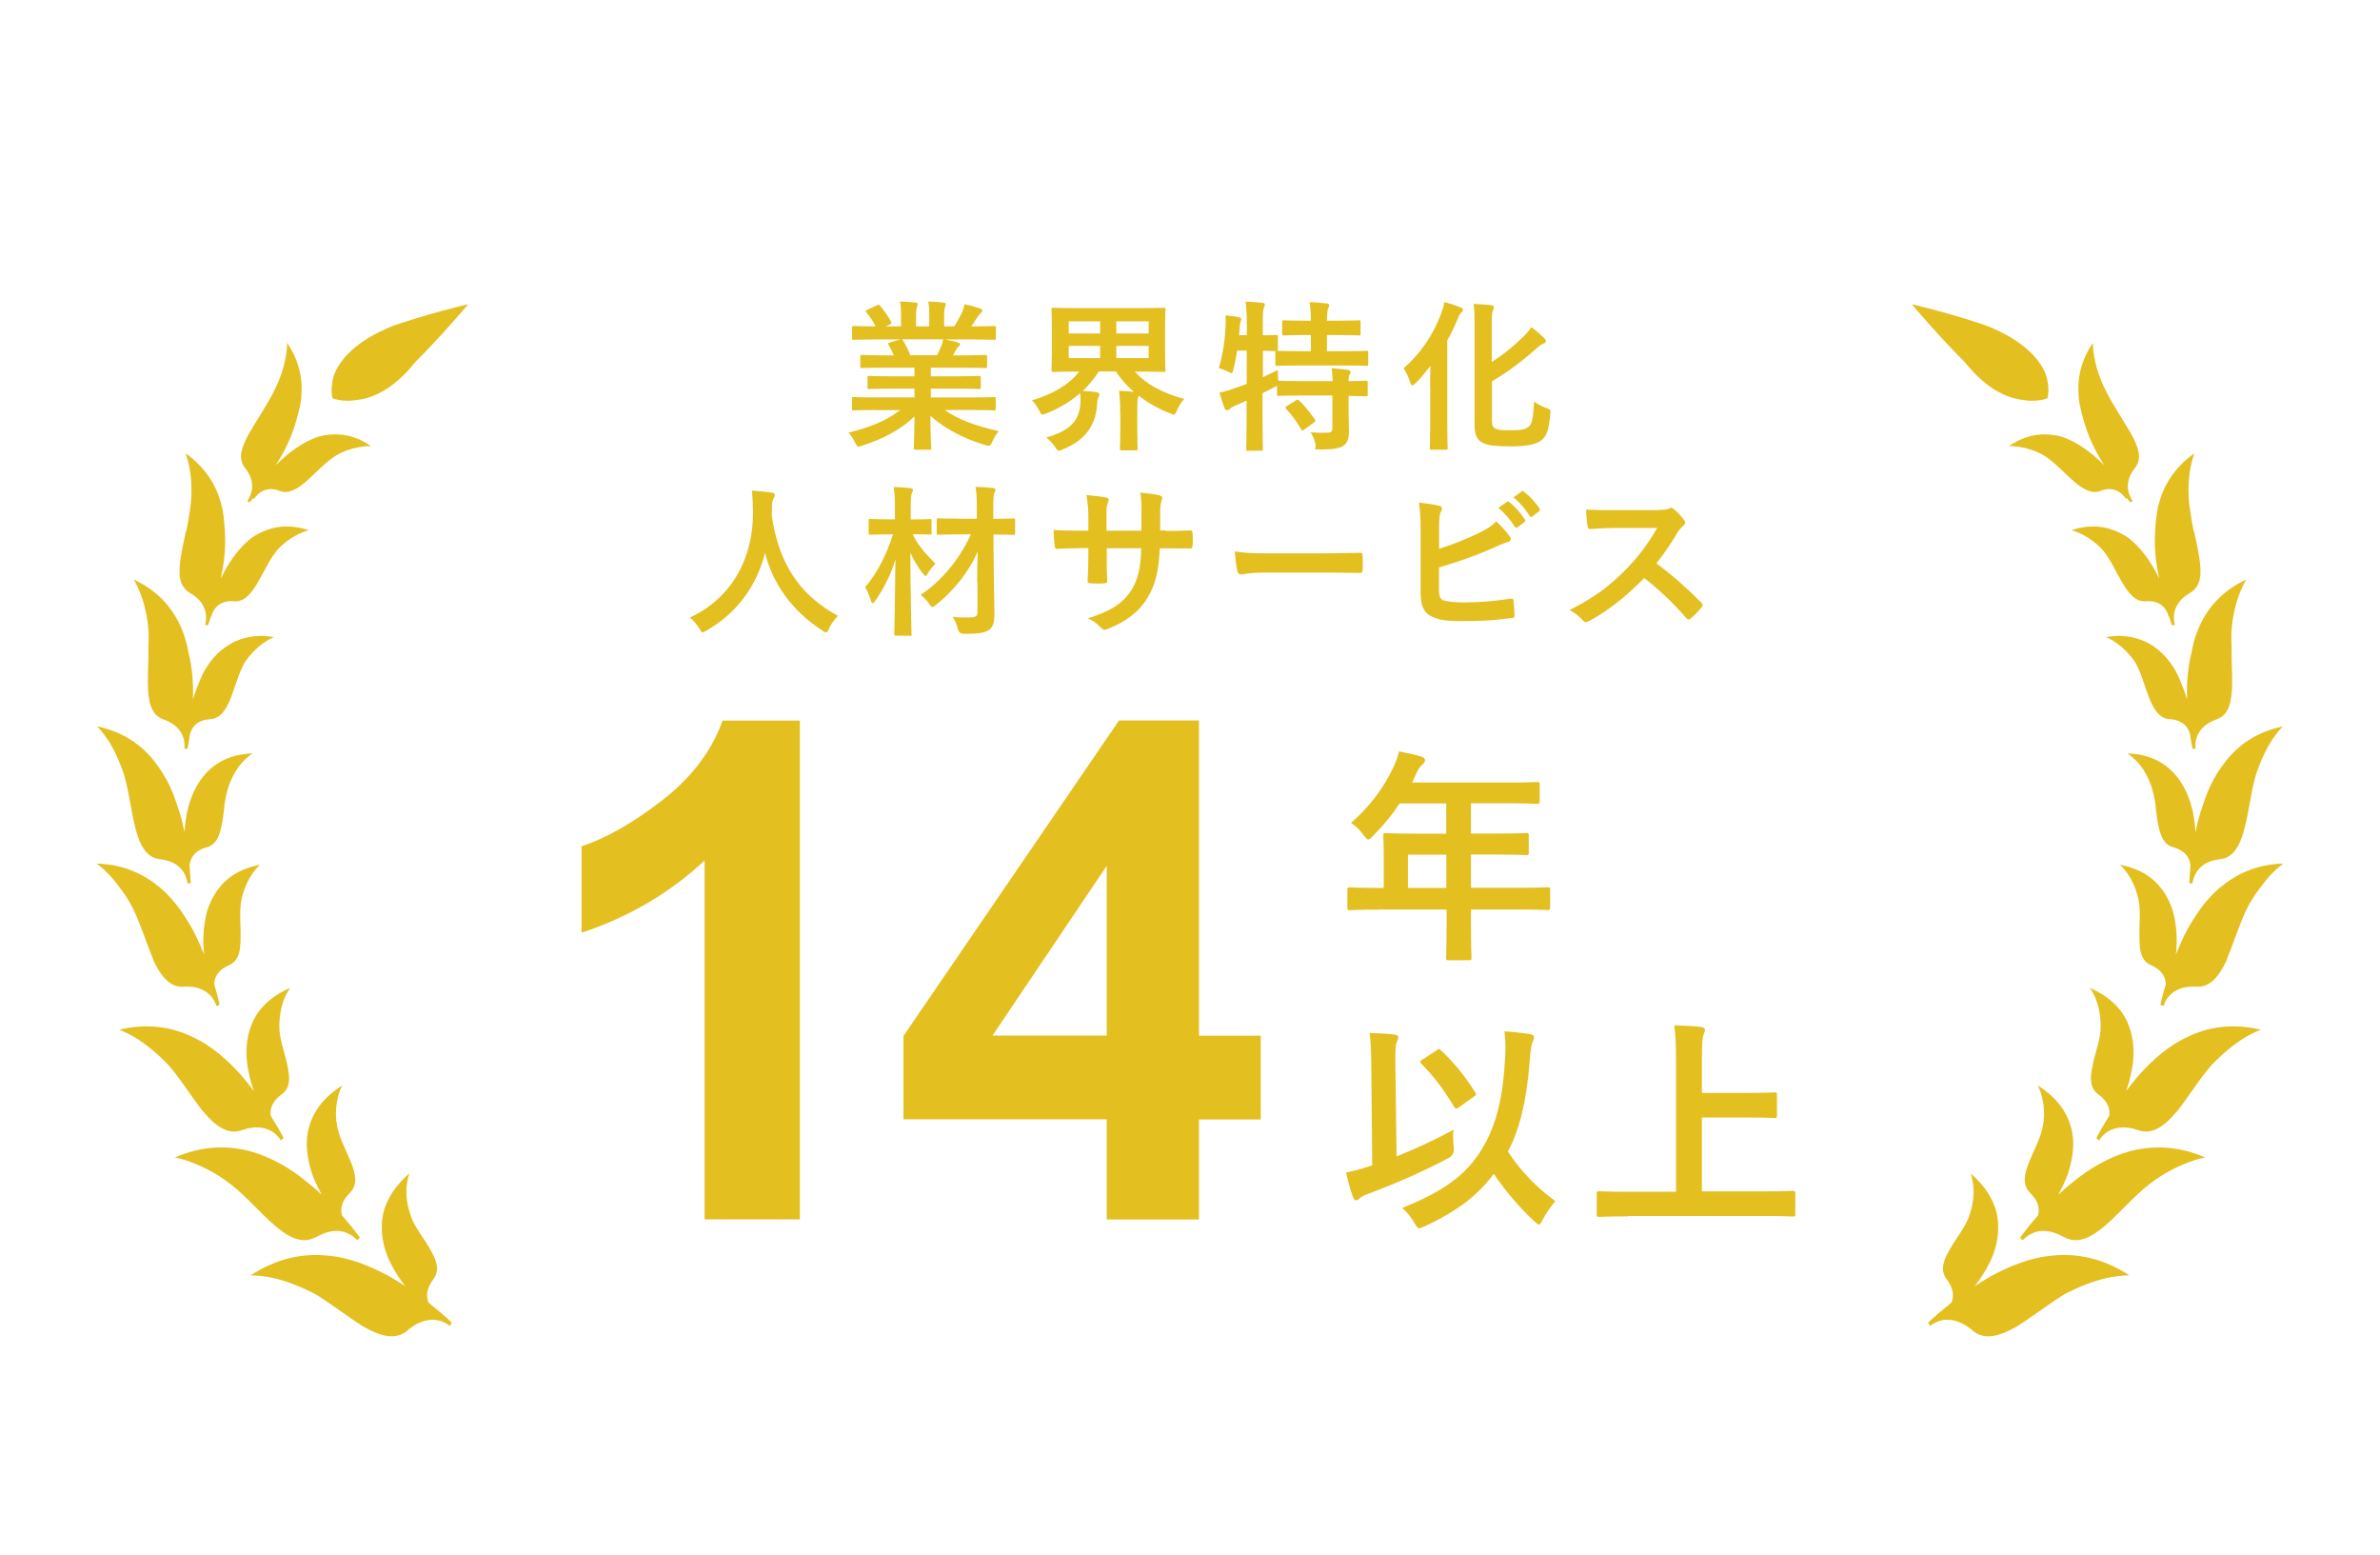 <?xml version="1.0" encoding="UTF-8"?>
<svg id="_レイヤー_1" data-name="レイヤー_1" xmlns="http://www.w3.org/2000/svg" version="1.1" viewBox="0 0 1839.5 1201.9">
  <!-- Generator: Adobe Illustrator 29.0.0, SVG Export Plug-In . SVG Version: 2.1.0 Build 186)  -->
  <defs>
    <style>
      .st0 {
        fill: #e3bf20;
      }
    </style>
  </defs>
  <g>
    <path class="st0" d="M317.8,283.5c2.6-3.2,5.4-6.2,8.3-8.9,2.8-2.9,5.5-5.7,8.1-8.5,5.2-5.5,10-10.8,14.1-15.4,8.2-9.2,13.6-15.6,13.6-15.6,0,0-7.6,1.7-19.5,4.9-5.9,1.6-12.9,3.6-20.6,5.9-3.8,1.2-7.8,2.5-11.9,3.8-4.1,1.3-8.3,2.8-12.2,4.7-24.4,10.9-35.2,24.4-39.3,34.7-3.7,10.9-1.4,18.6-1.4,18.6,0,0,7.1,3.2,18,1.5,11.3-1.2,26.3-6.6,42.8-25.6Z"/>
    <path class="st0" d="M191.1,387.1l1.8,1.1s1.1-1.2,2.8-3.4l.8.6s6.3-11.5,19.9-6c3.4,1.4,6.6.8,10-.6,3.5-1.4,7-4,10.5-7.1,7-6.1,14.3-14.2,21.8-19.1,7.7-4.8,15-6.4,20-7.3,5.1-.8,8.1-.5,8.1-.5-11.7-8.2-23.5-10.3-34.8-8.6-5.8.7-10.9,2.9-15.9,5.6-5,2.7-9.6,6-14,9.5-3.2,2.7-6.2,5.4-9,8.2,2.6-4,5.2-8.4,7.5-13,3-5.9,5.6-12.2,7.6-18.9,1.9-6.8,4-13.1,4.6-20,1.4-13.7-1.1-28.4-10.9-42.6,0,0,.7,16-10,36.9-5.2,10.6-13.2,22.4-19.2,32.7-2.9,5.2-5.2,10.2-6.1,14.7-.8,4.5,0,8.9,2.8,12.3,11.3,13.9,1.7,25.5,1.7,25.5Z"/>
    <path class="st0" d="M143.7,410.5c-1.4,6.7-2.9,13.4-3.9,19.7-1,6.2-1.5,12-.6,16.8.9,4.8,3.5,8.8,7.7,11.2,17,9.7,11.6,24.6,11.6,24.6l2.2.4s1-2.5,2.4-6.9h.3c0,.1,2.3-13.1,17.6-11.7,15,1.3,21.4-24.7,32.7-38.9,6-6.9,12.6-10.8,17.2-13.1,4.7-2.3,7.8-2.9,7.8-2.9-14.3-4.7-26.6-3.3-37.1,1.8-2.6,1.3-5.2,2.7-7.5,4.4-2.2,1.7-4.3,3.7-6.3,5.7-4,4.1-7.5,8.7-10.5,13.5-2.6,4-4.8,8.1-6.7,12,1.1-4.8,2-9.9,2.6-15.1.8-6.9,1.1-14.1.6-21.4-.5-7.3-.9-14.3-2.9-21.5-3.8-14.1-12-27.9-27.5-38.8,0,0,6.8,15.8,3.9,40.4-1,6.1-1.8,13-3.3,19.7Z"/>
    <path class="st0" d="M114.7,497.9c0,3.4,0,7,0,10.5-.2,7-.5,14.1-.4,20.6.3,13,2.2,23.5,12.1,26.9,19.2,6.8,16.1,22.7,16.1,22.7h2.4c0,0,.9-4,1.8-10.7.8-3.9,4-11.5,15.8-12.2,15.9-.9,17.5-27.9,26.6-43.8,10.7-15.5,22.7-19.6,22.7-19.6-30.1-5.2-49.6,13.3-57.8,34.6-1.9,4.5-3.5,9.1-4.9,13.5.2-4.9.2-10.1-.2-15.3-.5-7.1-1.5-14.4-3.4-21.7-1.3-7.2-3.4-14.3-6.7-21.1-6.5-13.6-17.5-26.2-35.5-34.5,0,0,9.9,14.8,11.5,40.2.2,3.2,0,6.5,0,9.9Z"/>
    <path class="st0" d="M95.9,598.8c7.6,25,6.5,62.9,27.7,65.1,10.5,1.1,15.8,5.9,18.4,10.3,2.6,4.4,3,8.6,3,8.6l2.4-.5s-.1-1.7-.3-4.6c-.1-2.4-.3-5.5-.6-9.3.5-4.3,3-11,13.3-13.7,7.8-2.1,10.2-9.8,12-19.2.8-4.7,1.3-9.9,1.9-14.9.8-5.1,1.9-10,3.5-14.4,3.3-8.7,7.5-14.7,11.4-18.5,3.8-3.8,6.6-5.5,6.6-5.5-31.8.9-46,23.2-50.7,45.9-1,5.1-1.6,10.2-1.9,15-.9-4.8-2.1-9.9-3.7-15-2.3-6.9-4.5-14-7.8-20.9-3.2-6.9-7.5-13.5-12.3-19.6-9.7-12.1-23.6-22.1-43.7-26.3,0,0,3.3,3.1,7.6,9.4,4.4,6.3,9,15.6,13.3,28.2Z"/>
    <path class="st0" d="M118.3,741.6c5.9,12.4,12.8,21.6,23.6,20.8,10.8-.7,17.1,3,20.8,6.9,3.6,3.9,4.6,8.1,4.6,8.1l2.4-1s-1.2-6.3-4.1-15.6c0-.8,0-1.7.2-2.7.8-4.1,3.5-9,11.2-12.3,7.6-3.3,9-11.4,8.9-21,.4-9.7-1.2-20.8.8-30,2.1-9.2,5.6-15.8,8.7-20.2,3-4.3,5.7-6.4,5.7-6.4-16,3-26.5,10.3-33.4,20.1-3.4,4.9-6,10.3-7.7,16-1.5,5.6-2.4,11.5-2.7,17.3-.4,5.5-.1,10.9.5,15.9-.6-1.4-1.2-2.9-1.9-4.3-1.3-3.3-2.8-6.6-4.4-9.9-3.2-6.7-7.4-13.3-11.7-19.6-4.4-6.3-9.6-12.3-15.8-17.6-12.4-10.4-27.9-18.2-49.3-18.8,0,0,3.9,2.6,9.3,8.2,2.7,2.8,5.6,6.4,8.8,10.7,3.3,4.3,6.7,9.4,9.8,15.4,5.9,12,10.7,27.4,15.9,40Z"/>
    <path class="st0" d="M157.1,858.9c9.2,11,18.8,18.3,29.8,14.4,11-3.9,18.5-1.9,23.3,1,4.8,2.9,6.8,6.9,6.8,6.9l2.2-1.7s-3.1-6.5-8.9-15.6c-.4-.6-.7-1.3-1.1-1.9,0-.5-.1-1.1-.1-1.6-.1-4.2,1.5-9.7,8.6-14.8,7.1-5.1,6.4-13.4,4.3-22.9-1.9-9.6-6.3-20.1-6.1-29.8,0-9.5,2-16.9,4.1-21.9,2.3-5.1,4.4-7.7,4.4-7.7-15.6,6.7-25.1,16.6-29.7,27.8-4.7,11.2-5.2,23.9-2.9,35.4,1.1,5.8,2.5,11.4,4.4,16.4,0,0,0,0,0,.1-3-4-6.3-8-9.7-12.1-10.5-11.5-22.5-22.8-38.3-29.9-15.1-7.3-33.8-10.6-56.2-5.3,0,0,4.8,1.5,11.9,5.7,7.1,4.2,16.2,11.1,26.1,21.4,9.4,10.5,18.1,25,27,36.1Z"/>
    <path class="st0" d="M244.4,955.9c10.6-6.1,18.5-5.4,23.7-3.2,5.2,2.2,8.1,5.7,8.1,5.7l2-2.1s-1.1-1.4-3.1-4c-1.9-2.6-4.7-6.2-8.4-10.4-.8-.8-1.5-1.7-2.3-2.6-1.3-4.2-1.2-10.5,5.9-17.4,12.7-12.5-6.7-33.2-9.8-52.3-1.8-9.3-.4-17.3.9-22.6,1.4-5.4,3.2-8.3,3.2-8.3-14.7,9.3-22.6,20.4-25.8,32.5-3.4,12.1-1.2,24.3,2.4,35.8,2.1,5.8,4.8,11.3,7.5,16.2-3.7-3.4-7.6-6.9-11.9-10.2-12.1-10-26.9-18.8-43.6-23.5-17.1-4.3-36.3-4.5-58.1,4.9,0,0,5.1.7,12.9,3.7,7.8,3,18.8,8,30.2,16.9,23,17.5,44.8,53.2,66.3,40.7Z"/>
    <path class="st0" d="M315,1027.9c9.6-8,17.8-8.9,23.5-7.7,5.7,1.1,9.1,4.4,9.1,4.4l1.6-2.5s-5.2-5.4-14.1-12.3c-1.2-1-2.5-2.1-3.8-3.2-.1-.3-.3-.6-.4-.9-1.4-4.1-1.5-9.9,4-17.2,5.5-7.3,2.3-15.1-2.7-23.6-4.9-8.7-12.4-17.4-15.2-26.8-3-9.2-3.3-17-2.6-22.5.7-5.6,2-8.9,2-8.9-13.4,11.6-19.9,24.3-21.1,36.6-1.2,12.3,2.1,24.9,7.9,35.2,2.8,5.3,6.1,10.2,9.4,14.5.3.3.5.6.8.9-4.2-2.7-8.6-5.4-13.2-8.1-14.3-7.5-30.2-14.4-48.3-15.7-17.7-1.6-37.5,1.9-58.2,15.4,0,0,5.3-.2,13.9,1.3,8.6,1.5,20,5.1,33.4,11.8,6.7,3.3,13,8.2,19.8,12.8,6.7,4.6,13.2,9.4,19.6,13.4,13,7.5,25,11.3,34.6,3.3Z"/>
  </g>
  <g>
    <path class="st0" d="M1521.7,283.5c-2.6-3.2-5.4-6.2-8.3-8.9-2.8-2.9-5.5-5.7-8.1-8.5-5.2-5.5-10-10.8-14.1-15.4-8.2-9.2-13.6-15.6-13.6-15.6,0,0,7.6,1.7,19.5,4.9,5.9,1.6,12.9,3.6,20.6,5.9,3.8,1.2,7.8,2.5,11.9,3.8,4.1,1.3,8.3,2.8,12.2,4.7,24.4,10.9,35.2,24.4,39.3,34.7,3.7,10.9,1.4,18.6,1.4,18.6,0,0-7.1,3.2-18,1.5-11.3-1.2-26.3-6.6-42.8-25.6Z"/>
    <path class="st0" d="M1648.4,387.1l-1.8,1.1s-1.1-1.2-2.8-3.4l-.8.6s-6.3-11.5-19.9-6c-3.4,1.4-6.6.8-10-.6-3.5-1.4-7-4-10.5-7.1-7-6.1-14.3-14.2-21.8-19.1-7.7-4.8-15-6.4-20-7.3-5.1-.8-8.1-.5-8.1-.5,11.7-8.2,23.5-10.3,34.8-8.6,5.8.7,10.9,2.9,15.9,5.6,5,2.7,9.6,6,14,9.5,3.2,2.7,6.2,5.4,9,8.2-2.6-4-5.2-8.4-7.5-13-3-5.9-5.6-12.2-7.6-18.9-1.9-6.8-4-13.1-4.6-20-1.4-13.7,1.1-28.4,10.9-42.6,0,0-.7,16,10,36.9,5.2,10.6,13.2,22.4,19.2,32.7,2.9,5.2,5.2,10.2,6.1,14.7.8,4.5,0,8.9-2.8,12.3-11.3,13.9-1.7,25.5-1.7,25.5Z"/>
    <path class="st0" d="M1695.8,410.5c1.4,6.7,2.9,13.4,3.9,19.7,1,6.2,1.5,12,.6,16.8-.9,4.8-3.5,8.8-7.7,11.2-17,9.7-11.6,24.6-11.6,24.6l-2.2.4s-1-2.5-2.4-6.9h-.3c0,.1-2.3-13.1-17.6-11.7-15,1.3-21.4-24.7-32.7-38.9-6-6.9-12.6-10.8-17.2-13.1-4.7-2.3-7.8-2.9-7.8-2.9,14.3-4.7,26.6-3.3,37.1,1.8,2.6,1.3,5.2,2.7,7.5,4.4,2.2,1.7,4.3,3.7,6.3,5.7,4,4.1,7.5,8.7,10.5,13.5,2.6,4,4.8,8.1,6.7,12-1.1-4.8-2-9.9-2.6-15.1-.8-6.9-1.1-14.1-.6-21.4.5-7.3.9-14.3,2.9-21.5,3.8-14.1,12-27.9,27.5-38.8,0,0-6.8,15.8-3.9,40.4,1,6.1,1.8,13,3.3,19.7Z"/>
    <path class="st0" d="M1724.8,497.9c0,3.4,0,7,0,10.5.2,7,.5,14.1.4,20.6-.3,13-2.2,23.5-12.1,26.9-19.2,6.8-16.1,22.7-16.1,22.7h-2.4c0,0-.9-4-1.8-10.7-.8-3.9-4-11.5-15.8-12.2-15.9-.9-17.5-27.9-26.6-43.8-10.7-15.5-22.7-19.6-22.7-19.6,30.1-5.2,49.6,13.3,57.8,34.6,1.9,4.5,3.5,9.1,4.9,13.5-.2-4.9-.2-10.1.2-15.3.5-7.1,1.5-14.4,3.4-21.7,1.3-7.2,3.4-14.3,6.7-21.1,6.5-13.6,17.5-26.2,35.5-34.5,0,0-9.9,14.8-11.5,40.2-.2,3.2,0,6.5,0,9.9Z"/>
    <path class="st0" d="M1743.6,598.8c-7.6,25-6.5,62.9-27.7,65.1-10.5,1.1-15.8,5.9-18.4,10.3-2.6,4.4-3,8.6-3,8.6l-2.4-.5s.1-1.7.3-4.6c.1-2.4.3-5.5.6-9.3-.5-4.3-3-11-13.3-13.7-7.8-2.1-10.2-9.8-12-19.2-.8-4.7-1.3-9.9-1.9-14.9-.8-5.1-1.9-10-3.5-14.4-3.3-8.7-7.5-14.7-11.4-18.5-3.8-3.8-6.6-5.5-6.6-5.5,31.8.9,46,23.2,50.7,45.9,1,5.1,1.6,10.2,1.9,15,.9-4.8,2.1-9.9,3.7-15,2.3-6.9,4.5-14,7.8-20.9,3.2-6.9,7.5-13.5,12.3-19.6,9.7-12.1,23.6-22.1,43.7-26.3,0,0-3.3,3.1-7.6,9.4-4.4,6.3-9,15.6-13.3,28.2Z"/>
    <path class="st0" d="M1721.2,741.6c-5.9,12.4-12.8,21.6-23.6,20.8-10.8-.7-17.1,3-20.8,6.9-3.6,3.9-4.6,8.1-4.6,8.1l-2.4-1s1.2-6.3,4.1-15.6c0-.8,0-1.7-.2-2.7-.8-4.1-3.5-9-11.2-12.3-7.6-3.3-9-11.4-8.9-21-.4-9.7,1.2-20.8-.8-30-2.1-9.2-5.6-15.8-8.7-20.2-3-4.3-5.7-6.4-5.7-6.4,16,3,26.5,10.3,33.4,20.1,3.4,4.9,6,10.3,7.7,16,1.5,5.6,2.4,11.5,2.7,17.3.4,5.5.1,10.9-.5,15.9.6-1.4,1.2-2.9,1.9-4.3,1.3-3.3,2.8-6.6,4.4-9.9,3.2-6.7,7.4-13.3,11.7-19.6,4.4-6.3,9.6-12.3,15.8-17.6,12.4-10.4,27.9-18.2,49.3-18.8,0,0-3.9,2.6-9.3,8.2-2.7,2.8-5.6,6.4-8.8,10.7-3.3,4.3-6.7,9.4-9.8,15.4-5.9,12-10.7,27.4-15.9,40Z"/>
    <path class="st0" d="M1682.4,858.9c-9.2,11-18.8,18.3-29.8,14.4-11-3.9-18.5-1.9-23.3,1-4.8,2.9-6.8,6.9-6.8,6.9l-2.2-1.7s3.1-6.5,8.9-15.6c.4-.6.7-1.3,1.1-1.9,0-.5.1-1.1.1-1.6.1-4.2-1.5-9.7-8.6-14.8-7.1-5.1-6.4-13.4-4.3-22.9,1.9-9.6,6.3-20.1,6.1-29.8,0-9.5-2-16.9-4.1-21.9-2.3-5.1-4.4-7.7-4.4-7.7,15.6,6.7,25.1,16.6,29.7,27.8,4.7,11.2,5.2,23.9,2.9,35.4-1.1,5.8-2.5,11.4-4.4,16.4,0,0,0,0,0,.1,3-4,6.3-8,9.7-12.1,10.5-11.5,22.5-22.8,38.3-29.9,15.1-7.3,33.8-10.6,56.2-5.3,0,0-4.8,1.5-11.9,5.7-7.1,4.2-16.2,11.1-26.1,21.4-9.4,10.5-18.1,25-27,36.1Z"/>
    <path class="st0" d="M1595.1,955.9c-10.6-6.1-18.5-5.4-23.7-3.2-5.2,2.2-8.1,5.7-8.1,5.7l-2-2.1s1.1-1.4,3.1-4c1.9-2.6,4.7-6.2,8.4-10.4.8-.8,1.5-1.7,2.3-2.6,1.3-4.2,1.2-10.5-5.9-17.4-12.7-12.5,6.7-33.2,9.8-52.3,1.8-9.3.4-17.3-.9-22.6-1.4-5.4-3.2-8.3-3.2-8.3,14.7,9.3,22.6,20.4,25.8,32.5,3.4,12.1,1.2,24.3-2.4,35.8-2.1,5.8-4.8,11.3-7.5,16.2,3.7-3.4,7.6-6.9,11.9-10.2,12.1-10,26.9-18.8,43.6-23.5,17.1-4.3,36.3-4.5,58.1,4.9,0,0-5.1.7-12.9,3.7-7.8,3-18.8,8-30.2,16.9-23,17.5-44.8,53.2-66.3,40.7Z"/>
    <path class="st0" d="M1524.5,1027.9c-9.6-8-17.8-8.9-23.5-7.7-5.7,1.1-9.1,4.4-9.1,4.4l-1.6-2.5s5.2-5.4,14.1-12.3c1.2-1,2.5-2.1,3.8-3.2.1-.3.3-.6.4-.9,1.4-4.1,1.5-9.9-4-17.2-5.5-7.3-2.3-15.1,2.7-23.6,4.9-8.7,12.4-17.4,15.2-26.8,3-9.2,3.3-17,2.6-22.5-.7-5.6-2-8.9-2-8.9,13.4,11.6,19.9,24.3,21.1,36.6,1.2,12.3-2.1,24.9-7.9,35.2-2.8,5.3-6.1,10.2-9.4,14.5-.3.3-.5.6-.8.9,4.2-2.7,8.6-5.4,13.2-8.1,14.3-7.5,30.2-14.4,48.3-15.7,17.7-1.6,37.5,1.9,58.2,15.4,0,0-5.3-.2-13.9,1.3-8.6,1.5-20,5.1-33.4,11.8-6.7,3.3-13,8.2-19.8,12.8-6.7,4.6-13.2,9.4-19.6,13.4-13,7.5-25,11.3-34.6,3.3Z"/>
  </g>
  <g>
    <path class="st0" d="M675.8,316.8c-11.3,0-15.1.3-15.8.3-1.4,0-1.5-.1-1.5-1.4v-7.4c0-1.4.1-1.5,1.5-1.5s4.5.3,15.8.3h31v-6.8h-17.7c-12.2,0-16.6.3-17.3.3-1.3,0-1.3-.1-1.3-1.4v-7.2c0-1.4,0-1.5,1.3-1.5s5.1.3,17.3.3h17.7v-6.7h-23.6c-12,0-16.1.3-16.8.3-1.4,0-1.5-.1-1.5-1.3v-7.4c0-1.3.1-1.4,1.5-1.4s4.8.3,16.8.3h7.7c-1.4-3-2.6-5.5-4-7.9-.6-1.1-.8-1.6.9-2.1l8.2-2.3h-20.1c-11.3,0-15.1.3-15.8.3-1.4,0-1.5-.1-1.5-1.4v-7.8c0-1.4.1-1.5,1.5-1.5s4.5.3,15.8.3h.9c-2-4-4.3-7.2-7.2-10.8-.8-.9-.5-1.4,1-2.1l7.3-3.4c1.3-.6,1.6-.5,2.4.5,3,3.6,6.1,7.9,8.4,12.2.6,1.1.6,1.3-1,2.1l-3,1.5h11.7v-8.3c0-4.4,0-7.4-.8-10.9,3.9.1,8.8.4,12.2.8,1,.1,1.5.5,1.5,1.1s-.3,1.4-.5,2.1c-.4.9-.8,2.8-.8,6.9v8.3h10.2v-8.2c0-4.5,0-7.5-.8-11,3.8.1,8.7.4,12,.9,1.1.1,1.6.5,1.6,1.1s-.3,1.4-.5,2c-.4.9-.8,2.8-.8,6.9v8.3h7.8c2.3-3.5,4-6.7,5.8-10.3.9-1.9,1.6-3.8,2.1-6.8,4.4.9,8.8,2.1,12.2,3.3,1.1.4,1.6,1,1.6,1.6,0,1-.5,1.5-1.3,2.1-.9.8-1.5,1.5-2.1,2.4-1.6,2.6-3.4,5.1-5.1,7.7h1.8c11.3,0,15.1-.3,15.8-.3,1.3,0,1.4.1,1.4,1.5v7.8c0,1.3-.1,1.4-1.4,1.4s-4.5-.3-15.8-.3h-22c3.3.6,6.1,1.3,9.9,2.3,1,.3,1.6.8,1.6,1.5s-.6,1.5-1.4,1.9c-.6.4-1.3,1.8-1.8,2.6l-2.3,4h8.2c12,0,16.1-.3,16.8-.3,1.3,0,1.4.1,1.4,1.4v7.4c0,1.1-.1,1.3-1.4,1.3s-4.8-.3-16.8-.3h-25.3v6.7h19.9c12.3,0,16.6-.3,17.3-.3,1.3,0,1.4.1,1.4,1.5v7.2c0,1.3-.1,1.4-1.4,1.4s-5-.3-17.3-.3h-19.9v6.8h33c11.3,0,15.1-.3,15.8-.3,1.3,0,1.4.1,1.4,1.5v7.4c0,1.3-.1,1.4-1.4,1.4s-4.5-.3-15.8-.3h-22.3c10.5,7.4,23.7,12.3,41.8,16.3-1.6,2-3.4,4.6-4.9,8-1,2.4-1.5,3.3-2.8,3.3s-1.5-.3-2.9-.6c-16.9-4.9-31.9-13.2-42.2-22.5,0,14.9.6,22.7.6,24.8s-.1,1.4-1.4,1.4h-10.7c-1.1,0-1.3-.1-1.3-1.4,0-2.1.4-9.4.5-24.3-10.5,10-23.6,17.1-40.3,22.5-1.4.5-2.3.8-2.9.8-1.1,0-1.6-.9-2.8-3.3-1.6-3.3-3.4-5.9-5-7.5,16.7-4.1,29.5-9.3,40-17.4h-20.3ZM724.2,274.5c1.1-2.1,2.1-4.3,3.4-7.3.6-1.4.9-2.6,1.4-5h-32c.4.1.6.5,1,1,1.9,3.1,3.9,6.9,5.6,11.3h20.6Z"/>
    <path class="st0" d="M865.8,319.1c0-7.5-.3-12.3-.9-17.1,4,.1,7.9.4,11.5.8-5.5-4.8-10.2-10-13.9-15.8h-13.2c-3.5,5.5-7.7,10.5-12.4,15.1,3.4.1,7.3.5,10.4.9,1.5.3,2.4.6,2.4,1.8s-.4,1.5-.8,2.4c-.6,1.4-.9,3.5-1,5.5-1.1,16.4-9.3,27.5-26.6,34.6-1.4.6-2.3,1-3,1s-1.5-.9-2.9-3c-1.8-2.6-4.1-5.3-6.8-7.2,18.6-5.3,25.6-13.1,26.5-26.5.1-2.5.1-5.4-.3-7.8-7.3,6.4-16.1,11.7-26,15.6-1.5.6-2.4.9-3,.9-1.1,0-1.5-.9-2.6-3.1-1.5-3-3.3-5.5-5.5-7.9,15.7-4.6,28.4-11.9,36.5-22.2h-2.8c-12.2,0-16.6.3-17.4.3s-1.3-.1-1.3-1.3.3-4.3.3-12.4v-22.1c0-8.2-.3-11.7-.3-12.4,0-1.3.1-1.4,1.3-1.4s5.3.3,17.4.3h50.6c12.3,0,16.7-.3,17.4-.3,1.3,0,1.4.1,1.4,1.4s-.3,4.3-.3,12.4v22.1c0,8.2.3,11.7.3,12.4,0,1.1-.1,1.3-1.4,1.3s-5.1-.3-17.4-.3h-5c8.5,9.3,20.6,16.4,38.3,21.2-2.3,2.4-4.1,5.4-5.6,8.7-1,2.4-1.4,3.3-2.4,3.3s-1.5-.4-2.9-.9c-8.8-3.4-17.1-8-24.3-13.7-.1.6-.4,1.3-.6,1.9-.4,1.5-.5,3.6-.5,11.5v12.8c0,9.4.3,13.8.3,14.6,0,1.4-.1,1.5-1.5,1.5h-10.8c-1.3,0-1.4-.1-1.4-1.5s.3-5.1.3-14.6v-12.7ZM850.3,257.7v-9.4h-24.3v9.4h24.3ZM850.3,276.7v-9.4h-24.3v9.4h24.3ZM862.8,248.3v9.4h25v-9.4h-25ZM887.8,267.3h-25v9.4h25v-9.4Z"/>
    <path class="st0" d="M1042.3,318.2c0,5.8.3,11.2.3,15.6s-.8,8.2-4.3,10.7c-2.8,1.9-8.2,2.8-16.7,2.8s-3.9.1-4.8-3.9c-.8-3.4-2.3-7.3-3.9-9.4,4.4.4,9.2.5,13.4.3,2.8-.1,3.5-1.1,3.5-3.9v-24.8h-24.7c-11.9,0-15.9.3-16.7.3-1.3,0-1.4-.1-1.4-1.4v-6.4c-.5.4-1.4.8-2.4,1.3-2.8,1.5-5.8,2.9-8.8,4.4v21c0,14.3.3,21.5.3,22.1,0,1.3-.1,1.4-1.5,1.4h-10c-1.3,0-1.4-.1-1.4-1.4s.3-7.8.3-22v-15.3l-8.8,3.8c-2,.9-3.5,1.8-4.1,2.5-.5.6-1.4,1.1-2.1,1.1s-1.4-.3-1.9-1.4c-1.5-3.5-3.1-8.7-4.1-12.2,4-.8,7.4-1.8,11.7-3.4,3.1-1,6.3-2.1,9.4-3.4v-25.7h-7.4c-.8,4.9-1.6,9.8-2.9,14.4-.5,2.1-.8,3-1.5,3s-1.5-.5-2.9-1.3c-2-.9-4.8-2-6.9-2.5,3.4-10.9,4.8-22.8,5.3-32.9.1-2.4.1-5.3-.1-8,3.3.4,7,.9,10.2,1.5,1.5.4,2,.8,2,1.5s-.3,1.3-.6,2c-.4.9-.5,2.3-.6,4.3l-.5,6.1h6v-7c0-8.9-.3-12.7-1-18.9,4.8.1,8.5.4,12.9.9,1.3.1,2,.6,2,1.3,0,1-.4,1.6-.8,2.6-.6,1.5-.8,4.6-.8,13.9v7.3c6.9,0,9.5-.3,10.2-.3,1.4,0,1.5.1,1.5,1.3v9.7c0,.8-.1,1.1-.4,1.3,1,0,5.3.3,16.7.3h9.2v-12.5h-5.1c-11.2,0-14.8.3-15.6.3-1.4,0-1.5-.1-1.5-1.4v-8.9c0-1.3.1-1.4,1.5-1.4s4.4.3,15.6.3h5.1c-.1-7.3-.4-10.8-1.1-14.3,4.9.1,8.8.5,13.2,1,1.3.1,2,.5,2,1.3s-.4,1.6-.8,2.5c-.5,1.4-.9,3.4-.9,9.5h8.8c11.3,0,15.1-.3,15.8-.3,1.3,0,1.4.1,1.4,1.4v8.9c0,1.3-.1,1.4-1.4,1.4s-4.5-.3-15.8-.3h-8.8v12.5h13.8c11.9,0,16.1-.3,16.7-.3,1.3,0,1.4.1,1.4,1.3v8.9c0,1.3-.1,1.4-1.4,1.4s-4.8-.3-16.7-.3h-35.4c-12,0-16.2.3-16.9.3-1.3,0-1.4-.1-1.4-1.4v-8.9c0-.6,0-.9.3-1.1-.9,0-3.5-.1-9.9-.3v20.5c3.6-1.8,7.5-3.5,11.5-5.6,0,2.4.1,5.5.4,8.3h.6c.8,0,4.8.3,16.7.3h24.7c-.1-4.6-.3-7.7-.9-10,4.5.3,9.5.8,12.8,1.4,1.3.3,2,.9,2,1.5s-.4,1.5-.8,2.1c-.5.9-.8,2-.8,5,9.3,0,12.8-.3,13.4-.3,1.3,0,1.4.1,1.4,1.4v9.2c0,1.3-.1,1.4-1.4,1.4s-4.1-.1-13.4-.3v12.8ZM1001.5,309.4c1.4-.8,1.8-.8,2.6.1,4.4,4.1,8.4,9.3,12.2,14.6.8,1.1.6,1.4-.8,2.4l-7.5,5.4c-.8.5-1.1.8-1.5.8s-.6-.4-.9-1c-3.5-6.1-7-10.9-11.5-15.7-.9-1.1-.8-1.4.6-2.3l6.8-4.3Z"/>
    <path class="st0" d="M1105.3,298.8c0-4.8.1-10.5.3-16.1-3.8,4.9-7.5,9.4-11.2,13.1-1.3,1.1-2,1.9-2.8,1.9s-1.3-.9-1.9-2.8c-1-3.4-3-7.4-4.8-10.3,13.3-11.9,22.7-25.5,29-42.4,1.1-2.9,2-5.9,2.5-8.8,4.9,1.3,8.2,2.4,12.2,4,1.6.6,2.1,1,2.1,1.9s-.4,1.5-1.1,2.1c-1,.8-1.8,2.1-3.1,5.4-2.3,5.4-4.9,10.9-7.9,16.2v64.1c0,12.2.3,18.3.3,19.1,0,1.1-.1,1.3-1.4,1.3h-10.9c-1.4,0-1.5-.1-1.5-1.3s.3-6.9.3-19.1v-28.4ZM1153.1,324.4c0,4.5.8,6.1,3.5,7.2,2.3.8,5.5.9,12.4.9s10.2-.8,12.9-3.1c2.1-1.8,3.3-7.2,3.8-19.1,2.6,2,6.3,3.9,9.7,5.1,3.1,1.1,3,1.1,2.8,4.4-.9,12.3-3,17.7-7.3,20.8-4.1,2.9-11.7,4.3-22.7,4.3s-17.8-.5-21.8-2.5c-4.1-2-6.7-5.3-6.7-13.7v-79.2c0-7-.1-10.7-.8-14.6,5,.1,9,.4,13.4.9,1.6.1,2.4.6,2.4,1.6s-.4,1.6-.8,2.4c-.6,1.1-.9,3.1-.9,8.5v31.4c8-5,15.4-10.9,23.2-18.4,2.5-2.3,5.4-5.5,7.4-8.5,3.4,2.5,7,5.6,9.8,8.3,1,1,1.4,1.6,1.4,2.5s-.9,1.6-2.1,2c-1.4.5-3.8,2.3-6.5,4.8-9.3,8.3-20.3,16.7-33.1,24.3v29.7Z"/>
    <path class="st0" d="M640.8,485.7c-1,2.1-1.4,3-2.3,3s-1.4-.5-2.9-1.5c-24-15.4-38.5-36.9-44.3-60-6.7,26.5-22.5,47.1-45.4,60.1-1.4.8-2.3,1.3-2.9,1.3s-1.4-.9-2.5-3c-2.1-3.5-4.6-6.1-7.3-8.4,33-15.3,49.1-46.7,48.8-81.8-.1-5.5-.3-10.8-.9-16.3,4.9.3,10.9.9,15.4,1.5,1.6.3,2.4,1,2.4,2s-.6,2.1-1.3,3.1c-.8,1.3-1,4.3-1,8.3-.1,1.5-.1,3-.1,4.5,5.4,36.8,21.2,61.1,51.2,77.4-2.9,2.8-5.3,6.1-7,9.8Z"/>
    <path class="st0" d="M720.1,411.7c0,1.3-.1,1.4-1.4,1.4s-4-.3-13.3-.3c3.8,8.2,10.8,16.3,17.7,22.7-1.9,1.9-4.1,4.4-5.8,7.3-.9,1.5-1.4,2.3-1.9,2.3s-1.1-.8-2.3-2.1c-4.1-5.5-7.3-10.9-9.5-15.9.1,34.1.9,60.1.9,62.7s-.1,1.4-1.4,1.4h-10.5c-1.3,0-1.4-.1-1.4-1.4,0-2.6.6-27,.9-57.7-3.5,11.8-8.8,22.3-15.6,32.1-.9,1.1-1.5,1.9-2,1.9s-1-.6-1.4-2c-1.3-4-2.8-7.8-4.4-10.4,9.2-10.9,15.9-23.6,21.5-40.8h-3.6c-9.8,0-12.9.3-13.7.3-1.4,0-1.5-.1-1.5-1.4v-9.3c0-1.4.1-1.5,1.5-1.5s3.9.3,13.7.3h5.1v-7.2c0-8.2-.1-12-1-17.8,4.8.1,8.5.4,12.9.9,1.3.1,2,.6,2,1.3,0,1.1-.5,1.9-.9,2.8-.6,1.5-.8,4.1-.8,12.7v7.4h.9c9.8,0,13.1-.3,13.8-.3,1.3,0,1.4.1,1.4,1.5v9.3ZM755.3,450.2c-.1-5.9.1-14.6.4-24.1-6.6,15.4-18.8,30.7-32.4,41.4-1.4,1.1-2.1,1.6-2.6,1.6-.8,0-1.3-.8-2.5-2.5-2.1-2.9-4.4-5.3-6.6-6.9,15.4-10.4,29.6-26.5,38.8-46.8h-9.2c-11.2,0-15.1.3-15.8.3-1.3,0-1.4-.1-1.4-1.4v-9.9c0-1.3.1-1.4,1.4-1.4s4.6.3,15.8.3h13.8v-6.9c0-8-.1-12-1-17.7,4.6.1,8.9.4,13.4.9,1.3.1,2,.6,2,1.3,0,1.1-.5,1.8-.9,2.6-.6,1.5-.8,4.1-.8,12.7v7.2c11,0,14.8-.3,15.4-.3,1.4,0,1.5.1,1.5,1.4v9.9c0,1.3-.1,1.4-1.5,1.4s-4.4-.3-15.3-.3l.4,36.6c.1,8.8.4,18.7.4,25s-.9,9.7-4.3,12.2c-3.3,2.3-9.2,3-18.9,3q-4,.1-5-3.6c-1.1-4.1-2.4-7.3-4.1-9.5,4.6.5,8.2.5,12.7.4,5.4,0,6.7-.9,6.5-4.8v-22Z"/>
    <path class="st0" d="M901,410.3c6.1,0,13.2-.1,18.9-.4,1.5-.1,1.6.6,1.8,2,.3,3.1.3,6.8,0,9.9-.1,1.6-.4,2.1-2.1,2-4.3,0-11.9-.1-18.1-.1h-5.1c-.8,17.9-3.5,28.5-9.7,38.6-6.3,10.4-16.4,17.9-29.6,23.3-1.8.8-2.8,1.1-3.5,1.1s-1.4-.4-2.4-1.4c-3.8-3.9-6.1-5.6-10.4-7.5,17.8-5.5,27.5-11.9,33.9-22.2,4.9-8,6.9-16.7,7.4-32h-26.7v4.5c0,7.4,0,14.2.4,20.8.1,1.4-.8,1.6-2.1,1.8-3.3.3-7.4.3-10.8,0-1.6-.1-2.4-.4-2.3-1.8.4-6.5.6-12.7.6-20.6v-4.8h-3.8c-6.8,0-16.8.4-20.7.6-1,0-1.4-.8-1.5-2.4-.5-2.6-.6-7-.9-12.2,5.3.4,13.4.6,23.1.6h3.8v-9.2c0-8-.3-11.2-1.5-18.4,6.5.6,12.7,1.3,15.3,2,1.4.3,1.9.9,1.9,1.8s-.4,1.6-.8,2.6c-.9,2.3-.9,3.5-.9,12v9.2h27v-12.3c.3-7-.1-12.8-1-17.2,4.8.5,11.7,1.3,14.7,2.1,1.8.4,2.3,1,2.3,2s-.1,1.3-.5,2.3c-.9,2.4-1,5.6-1,11v11.9h4.4Z"/>
    <path class="st0" d="M977.6,442.4c-12.4,0-17.2,1.5-18.4,1.5s-2.5-.8-2.9-2.6c-.6-2.9-1.4-8.8-1.9-15.2,8.2,1.3,14.4,1.5,27.1,1.5h40.4c9.5,0,19.2-.3,28.9-.4,1.9-.1,2.3.3,2.3,1.8.3,3.8.3,8,0,11.8,0,1.5-.5,2-2.3,1.9-9.4-.1-18.7-.3-28-.3h-45.2Z"/>
    <path class="st0" d="M1112.3,424.1c11-3.6,20.6-7.3,30.6-12.2,6.8-3.3,9.9-5.3,13.4-9,4.4,3.6,8.5,8.8,10.4,11.3.6.8,1,1.5,1,2.3s-.6,1.9-2.1,2.3c-3.5.9-7,2.6-10.4,4.1-12.4,5.6-26.5,10.7-43,15.6v16.7c0,5.9.9,7.9,4.1,8.9,3.3.9,8.2,1.4,15.8,1.4,11.8,0,22.3-.9,35.4-2.9,1.9-.3,2.1.3,2.3,1.8.4,3.5.8,8.3.8,10.9s-.8,2.1-2.6,2.3c-14.2,1.8-21.5,2.3-37.3,2.3s-18.6-1.1-23.8-3.4c-6.3-2.6-8.9-8.5-8.9-18.8v-46.3c0-11.9-.3-16.7-1.3-23,5.9.6,11.8,1.4,15.8,2.5,1.5.4,2,1.1,2,2s-.4,1.8-.9,2.6c-1,2-1.3,5.4-1.3,11.3v17.4ZM1164.8,387.8c.6-.5,1.1-.4,1.9.3,3.9,3,8.4,8,11.9,13.4.5.8.5,1.4-.4,2l-5.3,3.9c-.9.6-1.5.5-2.1-.4-3.8-5.8-7.8-10.5-12.7-14.6l6.7-4.6ZM1176,379.7c.8-.5,1.1-.4,1.9.3,4.6,3.5,9.2,8.5,11.9,12.9.5.8.6,1.5-.4,2.3l-5,3.9c-1,.8-1.6.4-2.1-.4-3.4-5.4-7.4-10.2-12.5-14.4l6.3-4.5Z"/>
    <path class="st0" d="M1281.5,394c4.5,0,6.8-.1,8.7-1.1.5-.4.9-.5,1.4-.5.8,0,1.4.5,2.1,1,2.9,2.3,5.8,5.5,8.2,8.8.4.6.6,1.1.6,1.6,0,.8-.5,1.6-1.6,2.5-1.6,1.4-3.3,3.3-4.6,5.5-5.1,8.8-10,15.8-16.1,23.5,12,8.9,23.2,18.7,34.8,30.4.6.6,1,1.3,1,1.8s-.3,1.1-.9,1.9c-2.4,2.9-5.3,5.9-8.4,8.5-.5.5-1,.8-1.5.8s-1.1-.4-1.8-1c-10.5-12.3-21.3-22.2-32.6-31.1-14.2,14.8-28.5,25.5-42.2,33.1-1.1.5-2,1-2.9,1s-1.5-.4-2.1-1.1c-2.8-3.4-6.4-5.9-10.5-8.2,19.6-9.9,31.2-18.8,44.2-32,9-9.4,15.9-18.3,23.6-31.5h-32.4c-6.5.1-13,.4-19.8.9-1,.1-1.4-.8-1.6-2.1-.6-2.6-1.1-8.7-1.1-13,6.8.5,13,.5,21.2.5h34.5Z"/>
  </g>
  <g>
    <path class="st0" d="M1065.3,702.9c-15.5,0-20.9.4-22,.4-1.8,0-1.9-.2-1.9-1.9v-13.9c0-1.6.2-1.8,1.9-1.8s6.5.4,22,.4h4.2v-24.6c0-10-.4-14.8-.4-15.8,0-1.8.2-1.9,2.1-1.9s7,.4,24.1.4h22.5v-23.4h-36c-5.8,8.8-12.7,17.2-20.6,25.1-1.8,1.9-2.8,2.8-3.7,2.8s-1.8-1.1-3.5-3.3c-3.3-4.6-6.5-7.4-9.8-9.5,14.6-12.7,25.3-27.3,32.5-42.5,2.1-4.4,3.7-8.6,4.6-12.8,6.3,1.2,12.1,2.5,16.9,3.9,2.1.7,3.2,1.6,3.2,3s-.9,2.1-2.1,3.3c-1.4,1.2-2.6,2.6-4.4,6.3l-3.5,7.6h72.6c17.1,0,23-.4,24.1-.4,1.8,0,1.9.2,1.9,1.9v13c0,1.8-.2,1.9-1.9,1.9s-7-.4-24.1-.4h-27.1v23.4h18.8c17.2,0,23-.4,24.1-.4,1.6,0,1.8.2,1.8,1.9v13.2c0,1.8-.2,1.9-1.8,1.9s-6.9-.4-24.1-.4h-18.8v25.7h37.3c15.5,0,20.9-.4,22-.4,1.8,0,1.9.2,1.9,1.8v13.9c0,1.8-.2,1.9-1.9,1.9s-6.5-.4-22-.4h-37.3v8.6c0,18.5.4,27.8.4,28.7,0,1.8-.2,1.9-1.9,1.9h-15.6c-1.9,0-2.1-.2-2.1-1.9s.4-10.2.4-28.7v-8.6h-52.6ZM1117.9,686.1v-25.7h-29.7v25.7h29.7Z"/>
    <path class="st0" d="M1079.4,893.6c13.7-5.5,28.7-12.3,44-20.6-.5,4-.4,9,.2,13.4q.9,5.8-4,8.4c-19.5,10.4-40.6,19.7-63.8,28.3-2.6,1.1-4.2,1.9-5.1,3-.7.9-1.8,1.4-2.5,1.4-1.1,0-1.9-.9-2.5-2.5-2.1-5.6-3.9-12.8-5.3-19,6.2-1.2,11.3-2.6,16.7-4.4l3.5-1.1-.7-75.6c-.2-12.3-.2-19-1.4-26.7,6.3.2,13.5.5,19.3,1.2,1.8.2,3,1.1,3,2.1s-.7,2.5-1.2,3.7c-1.1,2.1-1.2,6.7-1.1,19.3l.9,68.9ZM1145.8,887.1c9.5-15.3,15.5-36.6,17.2-65.2.9-10.2.7-18.1-.2-25,7.6.5,14.9,1.4,20.2,2.3,1.8.4,2.6,1.1,2.6,2.5s-.7,2.6-1.4,4.2c-.7,1.8-1.4,7.4-2.1,16-2.3,29.7-8.1,52.2-16.7,67.9,10.4,15.8,23.2,28.5,36.7,38.3-3.3,3.9-7.2,9.5-9.8,14.4-1.2,2.5-1.9,3.7-2.8,3.7s-1.8-.9-3.7-2.6c-11.4-10.5-21.6-22.5-31.3-36.6-11.6,15.8-26.7,28.1-53.4,40.6-2.1.9-3.3,1.4-4.2,1.4-1.4,0-1.9-1.1-3.7-4-2.5-4.4-5.6-8.3-9.5-11.6,31.8-12.7,49.6-25.3,62.1-46.2ZM1110.3,811.5c.9-.5,1.4-.9,1.9-.9s.9.4,1.6,1.1c10.4,9.7,18.6,20,26.4,32.4,1.1,1.6.7,2.3-1.1,3.3l-11.3,8.1c-.9.7-1.6,1.1-2.1,1.1-.9,0-1.4-.7-2.1-1.9-8.1-13.4-15.6-23.2-25-32.7-1.4-1.4-1.1-2.1.9-3.3l10.7-7Z"/>
    <path class="st0" d="M1258.3,939.9c-15.8,0-21.3.4-22.3.4-1.8,0-1.9-.2-1.9-1.9v-16c0-1.8.2-1.9,1.9-1.9s6.5.4,22.3.4h37.1v-99.2c0-14.2-.2-21.4-1.4-29.4,6.7.2,14.6.5,20.6,1.2,1.8.2,3.2,1.2,3.2,2.3s-.7,2.6-1.2,4c-.7,1.9-1.2,6.3-1.2,16.9v27.8h34.5c15.3,0,20.6-.4,21.6-.4,1.8,0,1.9.2,1.9,1.9v16c0,1.8-.2,1.9-1.9,1.9s-6.3-.4-21.6-.4h-34.5v57.1h48c15.8,0,21.3-.4,22.3-.4,1.8,0,1.9.2,1.9,1.9v16c0,1.8-.2,1.9-1.9,1.9s-6.5-.4-22.3-.4h-105Z"/>
  </g>
  <g>
    <path class="st0" d="M618.2,942.2h-73.6v-277.3c-26.9,25.1-58.6,43.7-95.1,55.8v-66.8c19.2-6.3,40.1-18.2,62.6-35.7,22.5-17.5,38-38,46.4-61.4h59.7v385.5Z"/>
    <path class="st0" d="M855.4,942.2v-77.3h-157.1v-64.4l166.6-243.8h61.8v243.6h47.7v64.7h-47.7v77.3h-71.2ZM855.4,800.2v-131.2l-88.3,131.2h88.3Z"/>
  </g>
</svg>